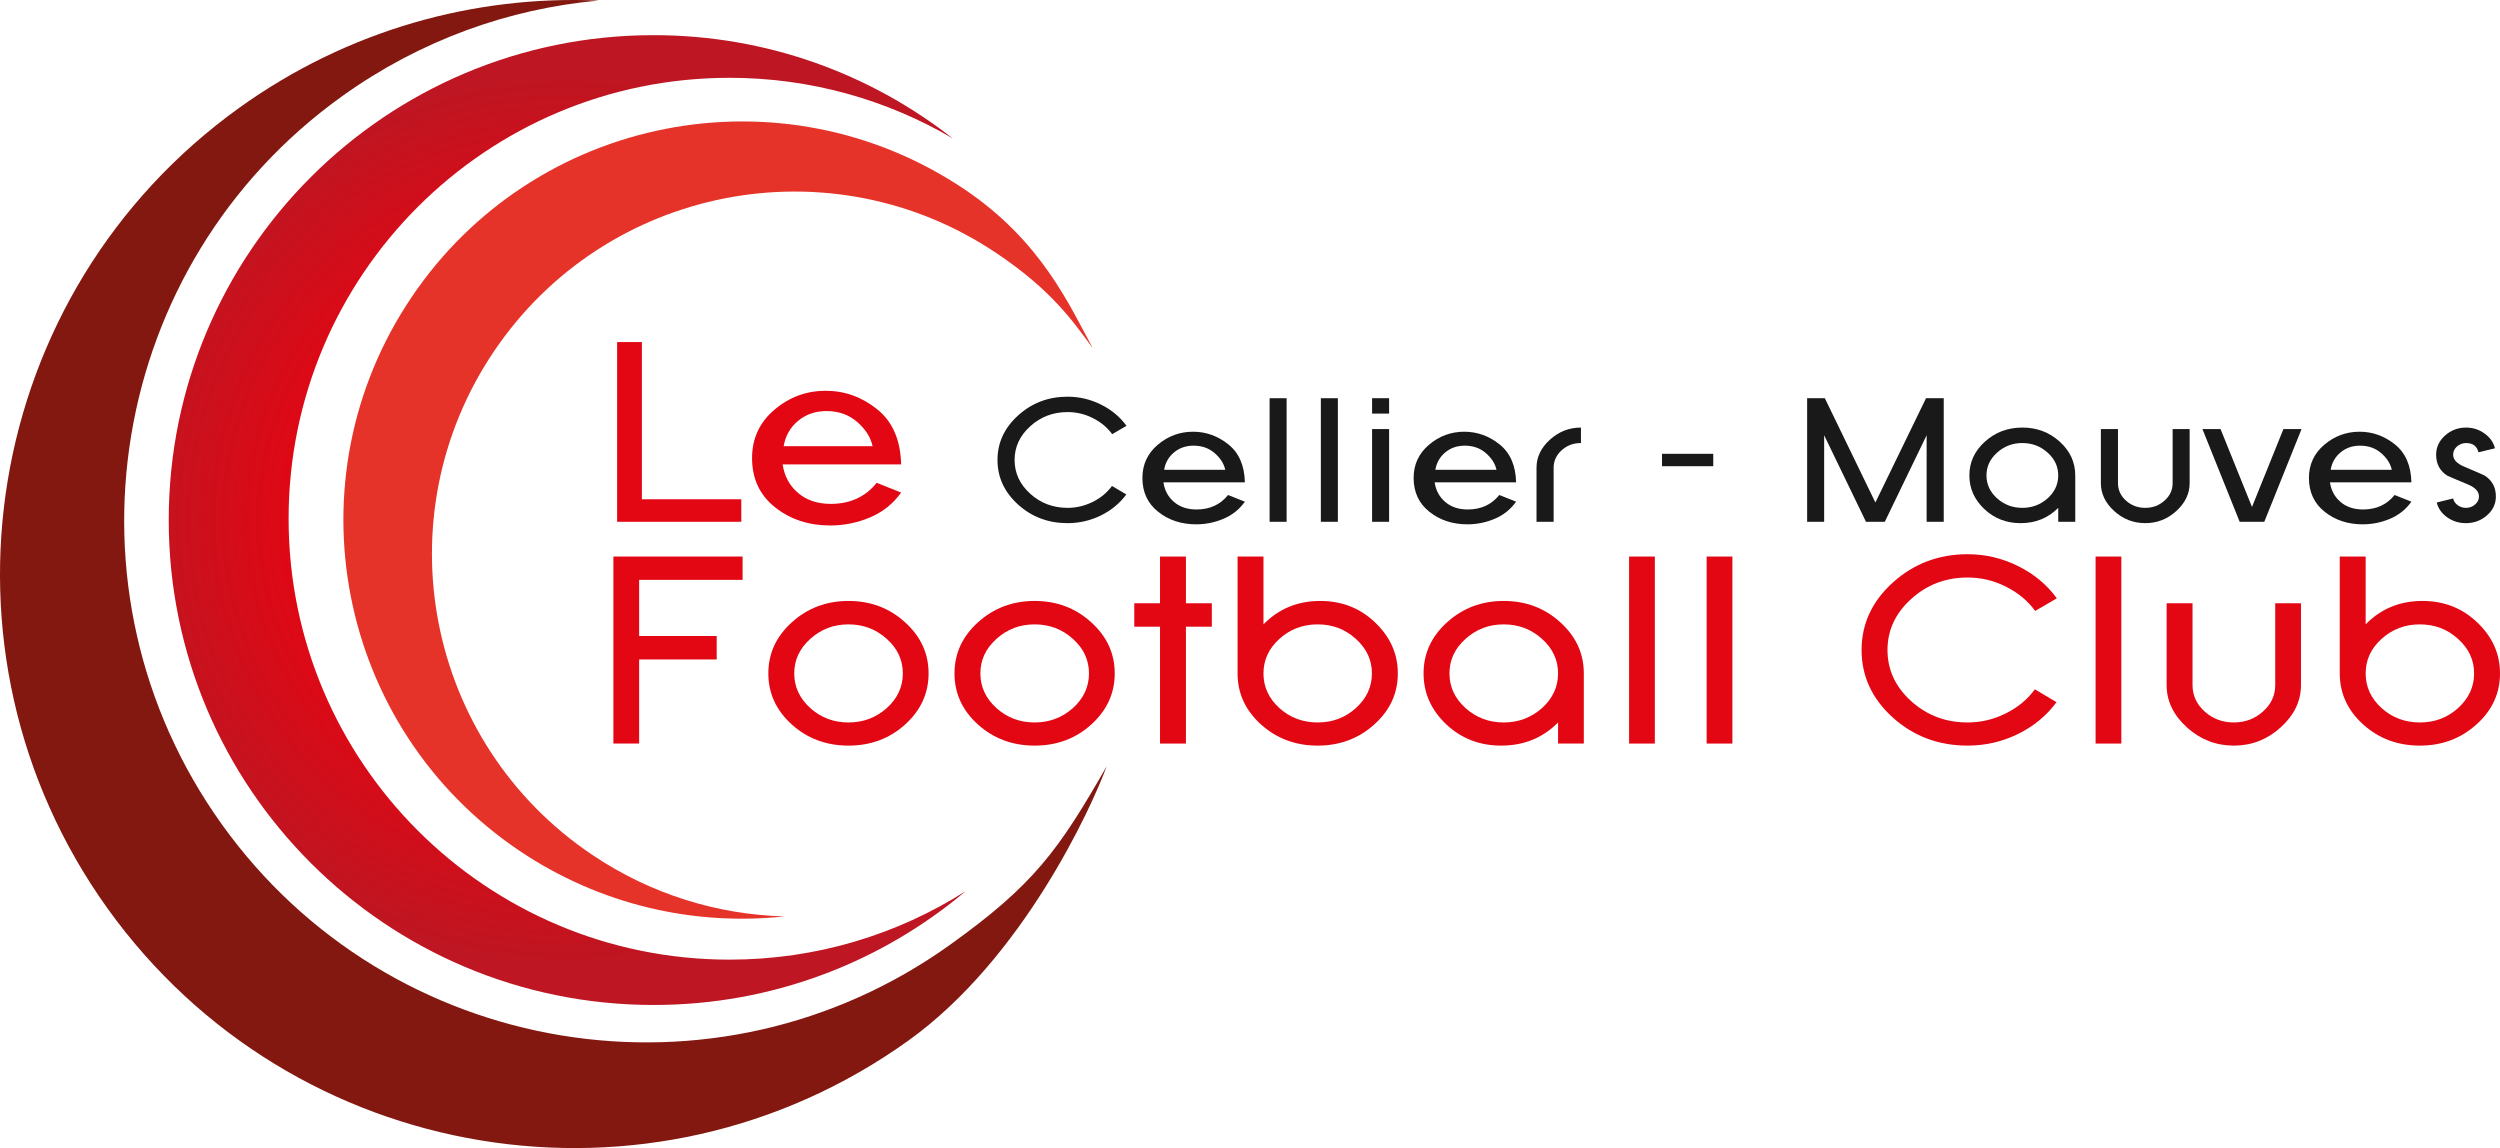 <?xml version="1.0" encoding="utf-8"?>
<!-- Generator: Adobe Illustrator 16.0.0, SVG Export Plug-In . SVG Version: 6.00 Build 0)  -->
<!DOCTYPE svg PUBLIC "-//W3C//DTD SVG 1.1//EN" "http://www.w3.org/Graphics/SVG/1.1/DTD/svg11.dtd">
<svg version="1.1" id="Calque_1" xmlns="http://www.w3.org/2000/svg" xmlns:xlink="http://www.w3.org/1999/xlink" x="0px" y="0px"
	 width="506.893px" height="232.781px" viewBox="0 0 506.893 232.781" enable-background="new 0 0 506.893 232.781"
	 xml:space="preserve">
<g>
	<path fill="#E30613" d="M125.127,105.797v-36.44h5.018v31.875h20.158v4.565H125.127z"/>
	<path fill="#E30613" d="M182.71,94.157h-24.025c0.354,2.385,1.397,4.316,3.129,5.793c1.731,1.478,3.944,2.216,6.641,2.216
		c3.915,0,7.014-1.423,9.297-4.271l4.958,1.976c-1.614,2.261-3.709,3.938-6.287,5.032c-2.578,1.095-5.273,1.642-8.087,1.642
		c-4.368,0-8.102-1.232-11.201-3.697s-4.648-5.789-4.648-9.971c0-3.969,1.51-7.235,4.53-9.798c3.02-2.563,6.488-3.844,10.404-3.844
		c3.837,0,7.314,1.25,10.433,3.751S182.592,89.209,182.71,94.157z M176.925,90.473c-0.394-1.815-1.437-3.457-3.128-4.925
		c-1.692-1.468-3.768-2.203-6.228-2.203c-2.243,0-4.161,0.663-5.755,1.989c-1.594,1.326-2.568,3.04-2.922,5.139H176.925z"/>
	<path opacity="0.9" d="M225.503,88.03c-0.988-1.358-2.3-2.447-3.937-3.267c-1.61-0.808-3.314-1.211-5.113-1.211
		c-2.936,0-5.458,0.96-7.569,2.881c-2.11,1.909-3.166,4.185-3.166,6.828c0,2.655,1.055,4.938,3.166,6.846s4.633,2.863,7.569,2.863
		c1.772,0,3.463-0.397,5.073-1.193c1.637-0.808,2.949-1.891,3.937-3.249l2.902,1.726c-1.326,1.799-3.043,3.218-5.154,4.258
		c-2.124,1.04-4.376,1.56-6.757,1.56c-3.896,0-7.238-1.254-10.024-3.763c-2.787-2.521-4.18-5.537-4.18-9.049
		c0-3.5,1.394-6.51,4.18-9.03c2.8-2.533,6.142-3.8,10.024-3.8c2.381,0,4.64,0.533,6.777,1.597c2.137,1.064,3.862,2.502,5.174,4.313
		L225.503,88.03z"/>
	<path opacity="0.9" d="M252.41,97.794h-16.518c0.244,1.64,0.96,2.967,2.151,3.983c1.19,1.016,2.712,1.523,4.565,1.523
		c2.692,0,4.822-0.979,6.392-2.937l3.409,1.358c-1.109,1.554-2.55,2.708-4.322,3.46c-1.772,0.752-3.626,1.129-5.56,1.129
		c-3.003,0-5.57-0.847-7.701-2.542c-2.131-1.694-3.196-3.979-3.196-6.855c0-2.729,1.038-4.974,3.115-6.736
		c2.077-1.762,4.461-2.643,7.153-2.643c2.638,0,5.029,0.86,7.173,2.579C251.216,91.832,252.329,94.393,252.41,97.794z
		 M248.433,95.261c-0.271-1.248-0.988-2.377-2.151-3.386c-1.164-1.01-2.591-1.514-4.282-1.514c-1.542,0-2.861,0.456-3.957,1.367
		c-1.096,0.912-1.766,2.09-2.009,3.533H248.433z"/>
	<path opacity="0.9" d="M257.422,105.797V80.743h3.45v25.054H257.422z"/>
	<path opacity="0.9" d="M267.812,105.797V80.743h3.45v25.054H267.812z"/>
	<path opacity="0.9" d="M278.201,83.863v-3.12h3.45v3.12H278.201z M278.201,105.797V87.002h3.45v18.795H278.201z"/>
	<path opacity="0.9" d="M307.401,97.794h-16.518c0.244,1.64,0.961,2.967,2.151,3.983s2.712,1.523,4.565,1.523
		c2.692,0,4.822-0.979,6.392-2.937l3.409,1.358c-1.109,1.554-2.55,2.708-4.321,3.46c-1.772,0.752-3.626,1.129-5.561,1.129
		c-3.003,0-5.57-0.847-7.7-2.542c-2.131-1.694-3.196-3.979-3.196-6.855c0-2.729,1.038-4.974,3.114-6.736
		c2.077-1.762,4.461-2.643,7.153-2.643c2.638,0,5.029,0.86,7.173,2.579C306.207,91.832,307.32,94.393,307.401,97.794z
		 M303.424,95.261c-0.271-1.248-0.988-2.377-2.151-3.386c-1.163-1.01-2.591-1.514-4.281-1.514c-1.542,0-2.861,0.456-3.957,1.367
		c-1.096,0.912-1.766,2.09-2.009,3.533H303.424z"/>
	<path opacity="0.9" d="M316.633,91.297c-1.082,0.979-1.623,2.16-1.623,3.542v10.958h-3.47V94.839c0-2.154,0.906-4.05,2.719-5.69
		s3.909-2.459,6.291-2.459v3.139C319.021,89.829,317.715,90.318,316.633,91.297z"/>
	<path opacity="0.9" d="M336.986,94.527v-2.515h10.39v2.515H336.986z"/>
	<path opacity="0.9" d="M390.637,105.797V88.25l-8.481,17.547h-3.815l-8.481-17.547v17.547h-3.45V80.743H370l10.247,21.144
		l10.268-21.144h3.592v25.054H390.637z"/>
	<path opacity="0.9" d="M417.322,105.797v-2.827c-2.043,2.068-4.586,3.102-7.63,3.102c-2.882,0-5.337-0.955-7.366-2.863
		c-2.016-1.921-3.023-4.191-3.023-6.81c0-2.667,1.049-4.95,3.146-6.846c2.11-1.909,4.64-2.863,7.589-2.863
		c2.963,0,5.492,0.954,7.59,2.863c2.097,1.896,3.145,4.179,3.145,6.846v9.397H417.322z M417.322,96.399
		c0-1.799-0.718-3.341-2.151-4.625c-1.434-1.297-3.145-1.945-5.134-1.945c-1.975,0-3.68,0.648-5.113,1.945
		c-1.435,1.285-2.151,2.827-2.151,4.625s0.717,3.347,2.151,4.644c1.434,1.285,3.139,1.927,5.113,1.927
		c1.976,0,3.687-0.643,5.134-1.927C416.604,99.746,417.322,98.198,417.322,96.399z"/>
	<path opacity="0.9" d="M441.246,103.631c-1.799,1.628-3.89,2.441-6.27,2.441c-2.395,0-4.492-0.813-6.291-2.441
		c-1.813-1.639-2.719-3.53-2.719-5.671V87.002h3.47v10.958c0,1.383,0.541,2.563,1.623,3.542s2.388,1.468,3.917,1.468
		c1.515,0,2.813-0.489,3.896-1.468c1.096-0.966,1.644-2.147,1.644-3.542V87.002h3.45v10.958
		C443.965,100.101,443.058,101.992,441.246,103.631z"/>
	<path opacity="0.9" d="M459.102,105.797h-4.991l-7.549-18.795h3.673l6.372,15.785l6.371-15.785h3.673L459.102,105.797z"/>
	<path opacity="0.9" d="M488.931,97.794h-16.518c0.244,1.64,0.961,2.967,2.151,3.983s2.712,1.523,4.565,1.523
		c2.691,0,4.822-0.979,6.392-2.937l3.409,1.358c-1.109,1.554-2.55,2.708-4.322,3.46s-3.625,1.129-5.56,1.129
		c-3.003,0-5.57-0.847-7.701-2.542c-2.13-1.694-3.195-3.979-3.195-6.855c0-2.729,1.038-4.974,3.114-6.736
		c2.076-1.762,4.461-2.643,7.153-2.643c2.638,0,5.028,0.86,7.173,2.579C487.737,91.832,488.85,94.393,488.931,97.794z
		 M484.955,95.261c-0.271-1.248-0.988-2.377-2.151-3.386c-1.164-1.01-2.591-1.514-4.281-1.514c-1.543,0-2.861,0.456-3.957,1.367
		c-1.096,0.912-1.766,2.09-2.009,3.533H484.955z"/>
	<path opacity="0.9" d="M506.057,100.658c0,1.505-0.602,2.784-1.806,3.836c-1.204,1.053-2.632,1.579-4.281,1.579
		c-1.407,0-2.666-0.392-3.774-1.175c-1.123-0.795-1.834-1.799-2.131-3.01l3.328-0.826c0.054,0.282,0.162,0.539,0.324,0.771
		s0.358,0.431,0.589,0.596c0.229,0.166,0.486,0.297,0.771,0.395c0.284,0.098,0.582,0.147,0.894,0.147
		c0.73,0,1.353-0.226,1.866-0.679c0.527-0.453,0.792-0.997,0.792-1.633c0-1.003-0.751-1.817-2.253-2.441
		c-1.313-0.55-2.316-0.973-3.014-1.266c-0.696-0.294-1.085-0.465-1.166-0.514c-1.502-0.966-2.253-2.38-2.253-4.24
		c0-1.505,0.596-2.796,1.786-3.873c1.203-1.089,2.638-1.633,4.302-1.633c1.366,0,2.604,0.397,3.713,1.193
		c1.109,0.783,1.819,1.787,2.131,3.01l-3.348,0.808c-0.312-1.248-1.144-1.872-2.496-1.872c-0.704,0-1.326,0.232-1.867,0.697
		c-0.514,0.465-0.771,1.022-0.771,1.67c0,0.991,0.75,1.799,2.252,2.423c1.299,0.55,2.293,0.976,2.983,1.275
		c0.689,0.3,1.082,0.48,1.177,0.542C505.306,97.415,506.057,98.822,506.057,100.658z"/>
</g>
<g>
	<path fill="#E30613" d="M129.59,117.567v11.39h15.724v4.75H129.59v17.056h-5.221v-37.917h26.196v4.722H129.59z"/>
	<path fill="#E30613" d="M188.277,136.54c0,4.037-1.587,7.491-4.76,10.361c-3.153,2.852-6.981,4.277-11.485,4.277
		c-4.484,0-8.313-1.426-11.485-4.277c-3.174-2.87-4.76-6.324-4.76-10.361s1.586-7.49,4.76-10.361
		c3.194-2.889,7.022-4.333,11.485-4.333c4.484,0,8.312,1.444,11.485,4.333C186.69,129.049,188.277,132.502,188.277,136.54z
		 M183.057,136.54c0-2.723-1.085-5.056-3.255-7c-2.17-1.963-4.76-2.944-7.77-2.944c-2.989,0-5.569,0.981-7.739,2.944
		c-2.17,1.944-3.255,4.277-3.255,7s1.085,5.065,3.255,7.028c2.17,1.944,4.75,2.916,7.739,2.916c2.989,0,5.579-0.972,7.77-2.916
		C181.971,141.605,183.057,139.262,183.057,136.54z"/>
	<path fill="#E30613" d="M226.02,136.54c0,4.037-1.587,7.491-4.76,10.361c-3.153,2.852-6.981,4.277-11.485,4.277
		c-4.484,0-8.313-1.426-11.485-4.277c-3.174-2.87-4.76-6.324-4.76-10.361s1.586-7.49,4.76-10.361
		c3.194-2.889,7.022-4.333,11.485-4.333c4.484,0,8.312,1.444,11.485,4.333C224.433,129.049,226.02,132.502,226.02,136.54z
		 M220.799,136.54c0-2.723-1.085-5.056-3.255-7c-2.17-1.963-4.76-2.944-7.77-2.944c-2.989,0-5.569,0.981-7.739,2.944
		c-2.17,1.944-3.255,4.277-3.255,7s1.085,5.065,3.255,7.028c2.17,1.944,4.75,2.916,7.739,2.916c2.989,0,5.579-0.972,7.77-2.916
		C219.714,141.605,220.799,139.262,220.799,136.54z"/>
	<path fill="#E30613" d="M240.454,127.067v23.695h-5.251v-23.695h-5.221v-4.75h5.221v-9.472h5.251v9.472h5.251v4.75H240.454z"/>
	<path fill="#E30613" d="M283.417,136.54c0,4.056-1.597,7.51-4.79,10.361c-3.174,2.852-6.992,4.277-11.455,4.277
		c-4.483,0-8.312-1.426-11.485-4.277c-3.174-2.87-4.76-6.324-4.76-10.361v-23.694h5.251v13.75c3.091-3.167,6.93-4.75,11.517-4.75
		c4.381,0,8.086,1.454,11.117,4.361C281.881,129.132,283.417,132.577,283.417,136.54z M278.166,136.54c0-2.723-1.085-5.056-3.255-7
		c-2.15-1.963-4.729-2.944-7.739-2.944c-3.009,0-5.6,0.981-7.77,2.944c-2.149,1.944-3.225,4.277-3.225,7s1.075,5.065,3.225,7.028
		c2.17,1.944,4.76,2.916,7.77,2.916c3.01,0,5.589-0.972,7.739-2.916C277.081,141.605,278.166,139.262,278.166,136.54z"/>
	<path fill="#E30613" d="M315.908,150.762v-4.278c-3.092,3.13-6.94,4.694-11.547,4.694c-4.36,0-8.076-1.444-11.147-4.333
		c-3.051-2.907-4.576-6.343-4.576-10.306c0-4.037,1.587-7.49,4.761-10.361c3.193-2.889,7.021-4.333,11.484-4.333
		c4.484,0,8.313,1.444,11.486,4.333c3.173,2.871,4.76,6.324,4.76,10.361v14.223H315.908z M315.908,136.54
		c0-2.723-1.085-5.056-3.255-7c-2.171-1.963-4.761-2.944-7.771-2.944c-2.988,0-5.568,0.981-7.738,2.944
		c-2.17,1.944-3.255,4.277-3.255,7s1.085,5.065,3.255,7.028c2.17,1.944,4.75,2.916,7.738,2.916c2.989,0,5.579-0.972,7.771-2.916
		C314.823,141.605,315.908,139.262,315.908,136.54z"/>
	<path fill="#E30613" d="M330.31,150.762v-37.917h5.221v37.917H330.31z"/>
	<path fill="#E30613" d="M346.034,150.762v-37.917h5.221v37.917H346.034z"/>
	<path fill="#E30613" d="M412.644,123.873c-1.494-2.056-3.48-3.703-5.957-4.944c-2.438-1.222-5.017-1.833-7.739-1.833
		c-4.443,0-8.261,1.454-11.455,4.361c-3.193,2.889-4.791,6.333-4.791,10.333c0,4.019,1.598,7.473,4.791,10.361
		c3.194,2.889,7.012,4.333,11.455,4.333c2.682,0,5.241-0.602,7.678-1.806c2.477-1.222,4.463-2.86,5.957-4.916l4.392,2.61
		c-2.007,2.723-4.606,4.871-7.8,6.445c-3.215,1.574-6.623,2.36-10.227,2.36c-5.896,0-10.953-1.897-15.171-5.694
		c-4.218-3.814-6.326-8.379-6.326-13.694c0-5.296,2.108-9.852,6.326-13.667c4.238-3.833,9.295-5.75,15.171-5.75
		c3.604,0,7.021,0.806,10.257,2.417s5.845,3.787,7.831,6.527L412.644,123.873z"/>
	<path fill="#E30613" d="M424.897,150.762v-37.917h5.221v37.917H424.897z"/>
	<path fill="#E30613" d="M462.425,147.484c-2.724,2.464-5.887,3.694-9.489,3.694c-3.624,0-6.798-1.23-9.521-3.694
		c-2.743-2.481-4.115-5.342-4.115-8.583v-16.584h5.252v16.584c0,2.093,0.818,3.88,2.456,5.361s3.613,2.222,5.928,2.222
		c2.292,0,4.258-0.74,5.896-2.222c1.658-1.463,2.487-3.25,2.487-5.361v-16.584h5.221v16.584
		C466.541,142.142,465.168,145.002,462.425,147.484z"/>
	<path fill="#E30613" d="M506.893,136.54c0,4.056-1.597,7.51-4.791,10.361c-3.173,2.852-6.991,4.277-11.454,4.277
		c-4.484,0-8.313-1.426-11.485-4.277c-3.174-2.87-4.761-6.324-4.761-10.361v-23.694h5.252v13.75c3.091-3.167,6.93-4.75,11.516-4.75
		c4.381,0,8.087,1.454,11.117,4.361C505.358,129.132,506.893,132.577,506.893,136.54z M501.642,136.54c0-2.723-1.086-5.056-3.256-7
		c-2.149-1.963-4.729-2.944-7.738-2.944s-5.6,0.981-7.77,2.944c-2.15,1.944-3.225,4.277-3.225,7s1.074,5.065,3.225,7.028
		c2.17,1.944,4.76,2.916,7.77,2.916s5.589-0.972,7.738-2.916C500.556,141.605,501.642,139.262,501.642,136.54z"/>
</g>
<radialGradient id="SVGID_1_" cx="139.308" cy="201.063" r="67.36" gradientTransform="matrix(1.336 0 0 1.336 -71.094 -163.155)" gradientUnits="userSpaceOnUse">
	<stop  offset="0" style="stop-color:#C8E7F5"/>
	<stop  offset="0.585" style="stop-color:#E30613"/>
	<stop  offset="1" style="stop-color:#BE1622"/>
</radialGradient>
<path fill="url(#SVGID_1_)" d="M147.921,15.776c-49.378,0-89.403,40.029-89.403,89.394c0,49.389,40.025,89.404,89.403,89.404
	c17.616,0,34.047-5.099,47.886-13.896c-17.097,14.409-39.172,23.088-63.282,23.088c-54.301,0-98.314-44.016-98.314-98.318
	c0-54.293,44.013-98.319,98.314-98.319c22.888,0,43.945,7.833,60.652,20.941C179.9,20.262,164.436,15.776,147.921,15.776z"/>
<path fill="#831810" d="M69.373,19.5c-47.505,34.038-58.425,100.152-24.38,147.662c34.045,47.505,100.16,58.421,147.669,24.374
	c16.948-12.145,21.923-19.041,31.721-36.157c-3.062,8.353-17.004,38.983-40.203,55.611
	c-52.249,37.438-124.946,25.439-162.389-26.812C-15.649,131.932-3.646,59.232,48.598,21.794
	C70.628,6.007,96.284-0.989,121.396,0.112C103.238,1.749,85.27,8.106,69.373,19.5z"/>
<path fill="#E6332A" d="M202.124,51.385c-33.652-22.676-79.324-13.762-102,19.9c-22.674,33.666-13.764,79.331,19.902,102.003
	c12.008,8.098,25.545,12.161,39.028,12.519c-18.271,1.964-37.301-2.253-53.747-13.315C68.283,147.547,58.487,97.33,83.419,60.303
	c24.933-37.025,75.152-46.813,112.186-21.887c15.597,10.512,21.259,23.55,25.978,32.195
	C217.497,65.104,213.389,58.971,202.124,51.385z"/>
</svg>
